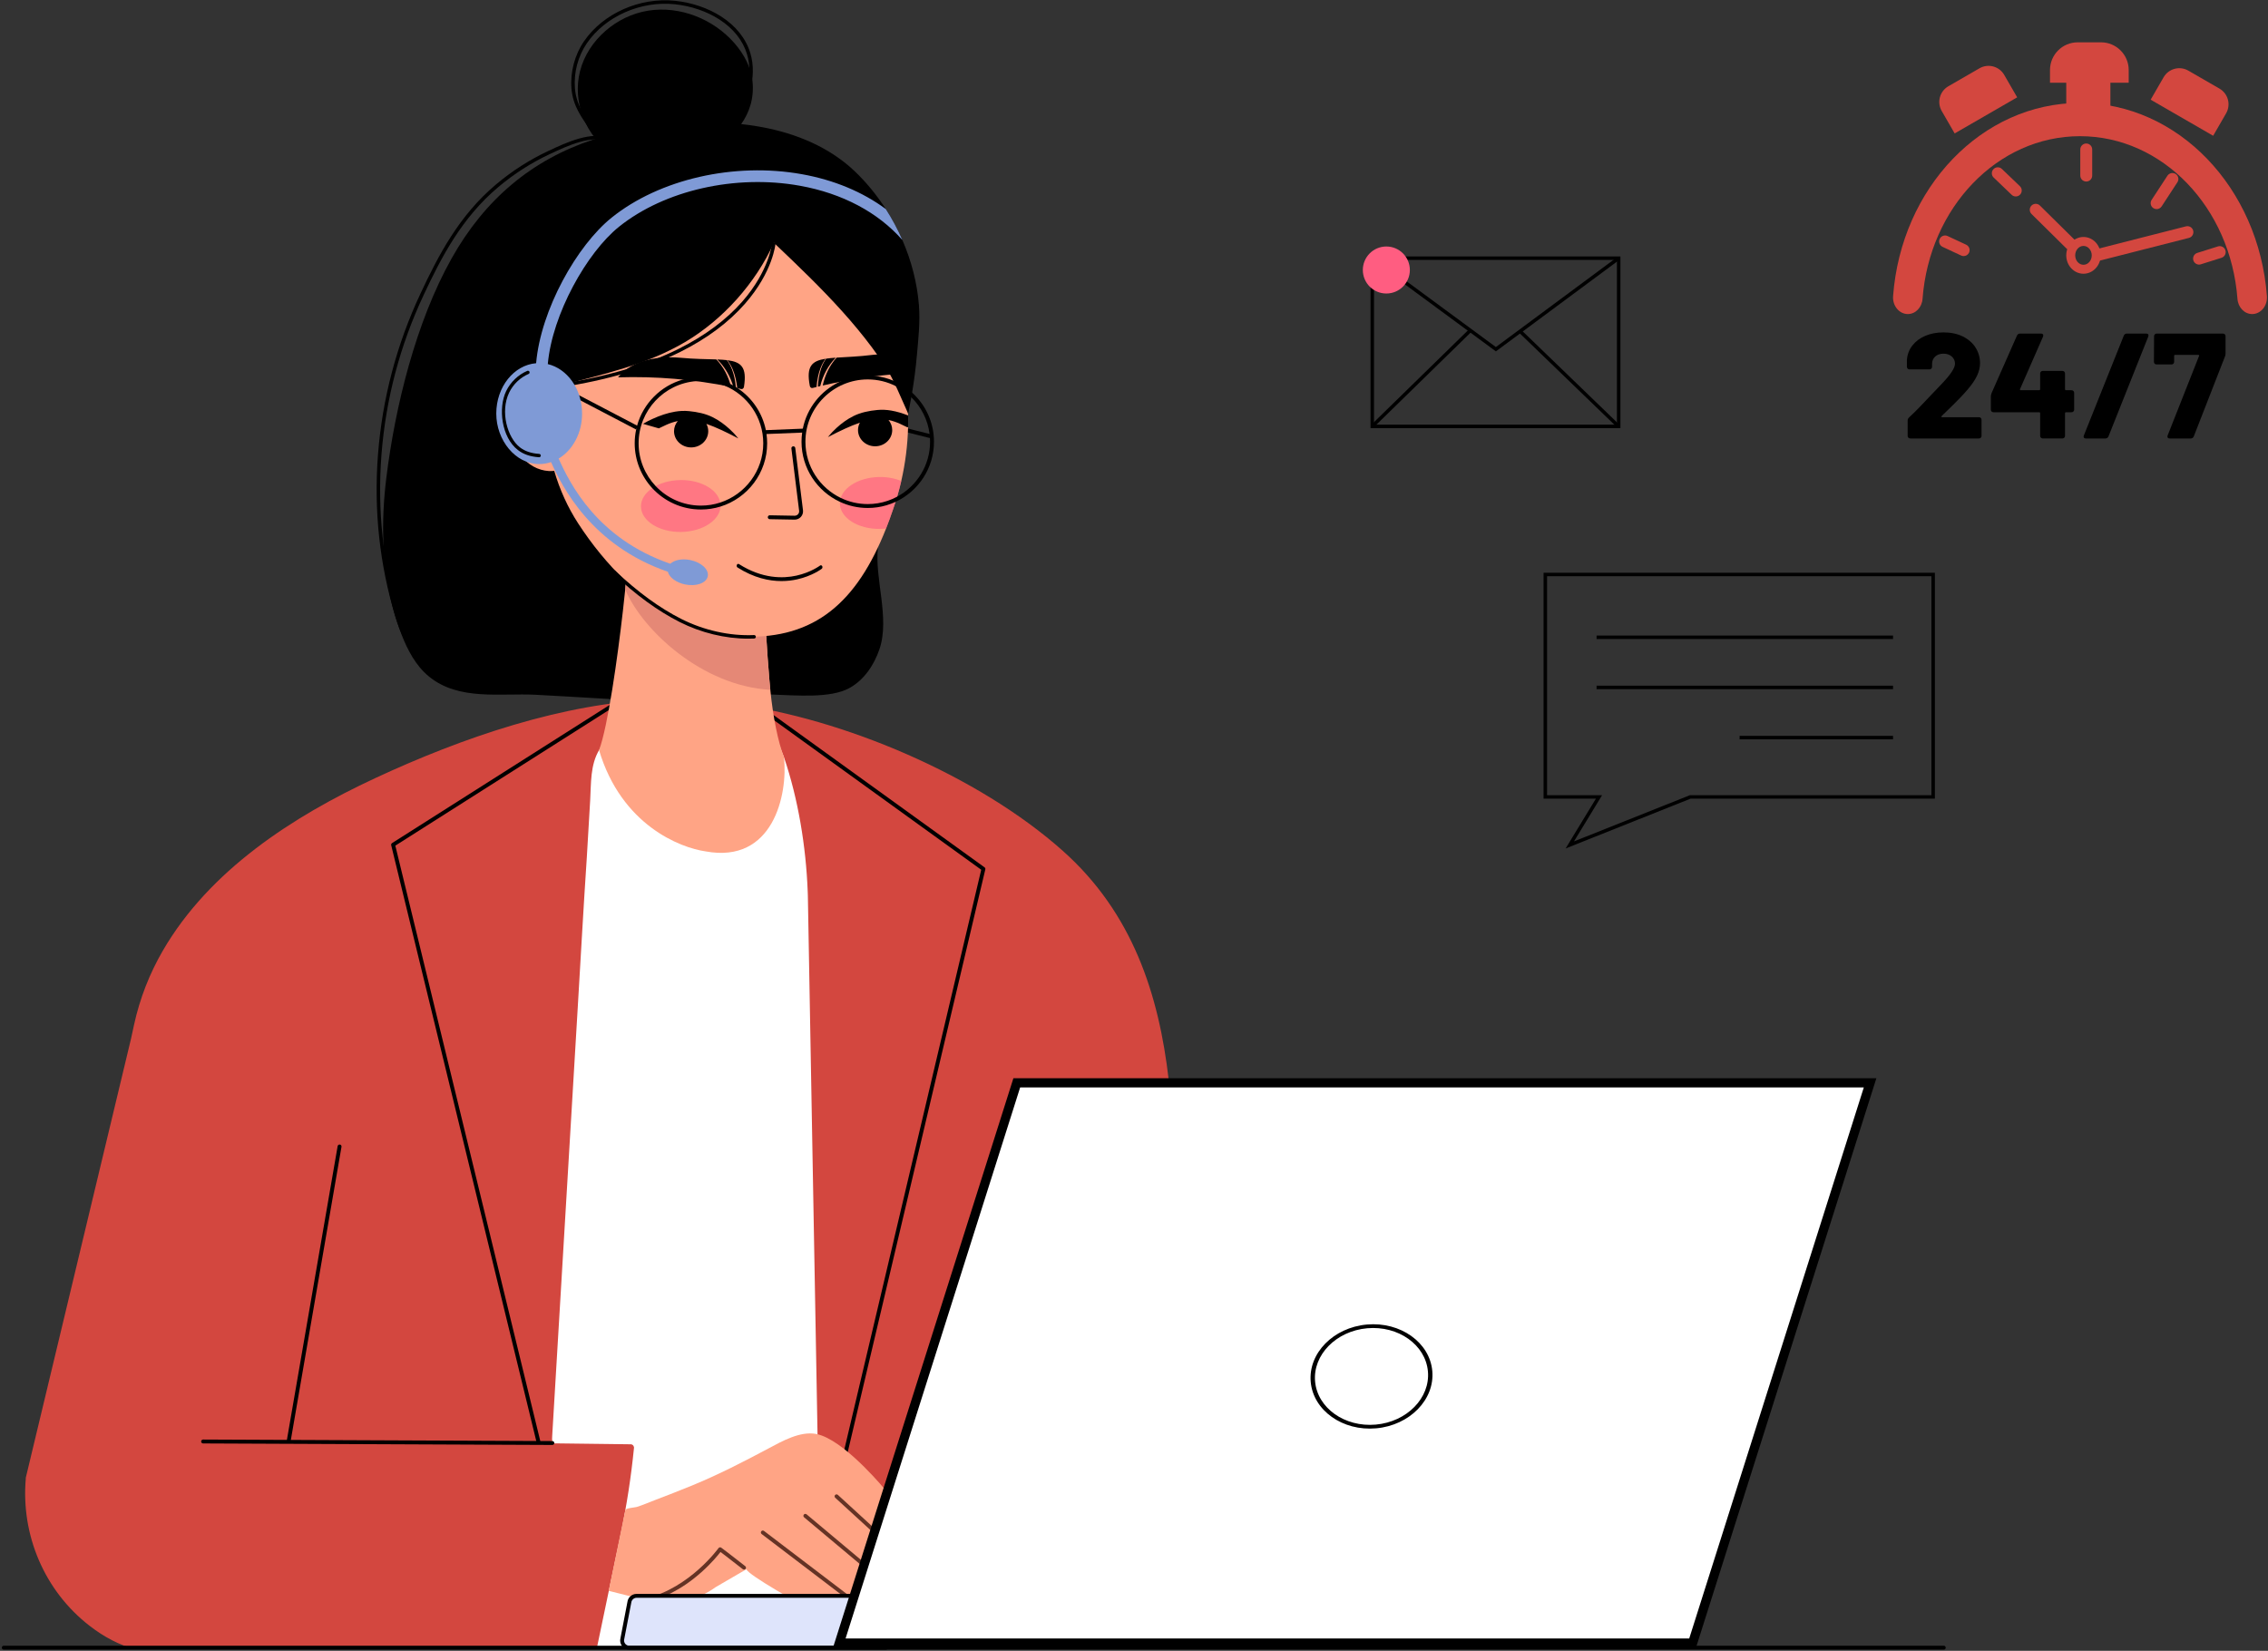 <svg width="985" height="717" viewBox="0 0 985 717" fill="none" xmlns="http://www.w3.org/2000/svg">
<rect x="0" y="0" width="985" height="717" fill="#333333" stroke="none"/>
<path d="M390.926 185.261L390.512 186.904L404.551 190.446L404.966 188.803L390.926 185.261Z" fill="black"/>
<path d="M285.95 301.383C287.373 301.283 288.805 301.233 290.252 301.233H304.095C309.215 301.233 314.184 301.86 318.939 303.044C345.602 309.678 365.357 333.777 365.357 362.493V715.634H228.99V362.493C228.99 330.105 254.124 303.588 285.948 301.381L285.95 301.383Z" fill="white"/>
<path d="M11.211 642.039L11.175 641.979L11.242 641.672L56.922 451.065L58.162 445.342C60.729 433.499 65.036 422.714 70.714 412.912C90.934 378.023 127.151 354.622 162.89 337.995C200.501 320.498 244.48 305.241 286.143 303.769C288.521 303.685 290.872 303.661 293.21 303.687C301.67 303.789 309.925 304.576 318.52 305.709C365.977 311.982 424.775 336.749 461.6 369.563C521.92 423.308 507.905 510.643 509.896 583.857C511.288 635.036 513.977 647.306 512.002 667.596C507.963 691.046 508.619 689.186 493.424 692.975C487.153 694.328 415.367 708.663 379.756 716.297H356.734C356.637 714.247 356.573 711.573 356.602 708.948L350.855 389.071C350.83 388.517 350.813 387.953 350.797 387.385C350.79 387.226 350.784 387.069 350.777 386.913C350.03 367.769 346.685 347.059 340.498 328.929L333.881 311.878C332.115 311.865 308.122 310.917 293.17 310.382C286.833 310.155 282.118 310 281.408 310.024C272.762 310.305 265.466 316.932 260.261 325.646C256.297 332.288 256.75 340.174 256.312 347.629C255.824 355.932 255.333 364.238 254.845 372.542C253.404 394.16 252.216 415.802 250.925 437.43C249.48 461.697 248.033 485.962 246.586 510.23C245.229 532.997 243.872 555.764 242.514 578.534C241.619 593.557 240.722 608.584 239.827 623.609C239.668 626.315 239.933 624.17 239.769 626.879L274.092 627.303C274.934 627.431 275.496 628.24 275.323 629.073C274.7 635.275 273.914 641.46 272.963 647.62C272.013 653.78 270.897 659.912 269.623 666.017L263.84 693.674L259.112 716.302H58.765C51.948 714.585 45.205 711.003 38.989 706.204C19.225 690.94 9.028 666.607 11.213 642.045L11.211 642.039Z" fill="#D3473F"/>
<path d="M125.364 626.32C125.801 626.364 126.205 626.061 126.281 625.621L148.31 498.086C148.389 497.624 148.08 497.187 147.618 497.107C147.165 497.03 146.719 497.337 146.639 497.799L124.61 625.334C124.531 625.796 124.84 626.233 125.302 626.313C125.322 626.317 125.341 626.32 125.364 626.322V626.32Z" fill="black"/>
<path d="M365.453 639.365C365.837 639.365 366.184 639.102 366.277 638.713L427.926 377.599C428.005 377.266 427.875 376.919 427.597 376.718L330.926 306.94C330.546 306.666 330.018 306.752 329.744 307.13C329.47 307.51 329.556 308.038 329.934 308.312L426.147 377.758L364.629 638.322C364.52 638.777 364.803 639.232 365.258 639.341C365.325 639.356 365.389 639.363 365.453 639.363V639.365Z" fill="black"/>
<path d="M233.819 626.908C233.886 626.908 233.954 626.899 234.02 626.883C234.476 626.773 234.754 626.315 234.644 625.86L171.689 367.29L270.441 304.587C270.836 304.337 270.953 303.813 270.701 303.418C270.449 303.022 269.926 302.908 269.532 303.157L170.268 366.185C169.961 366.379 169.813 366.748 169.899 367.099L232.997 626.26C233.092 626.647 233.437 626.908 233.819 626.908V626.908Z" fill="black"/>
<path d="M398.199 154.405C397.711 159.978 397 165.327 396.133 170.522C396.025 171.191 395.908 171.861 395.791 172.53C395.353 175.034 394.881 177.499 394.379 179.945C394.35 180.098 394.313 180.259 394.284 180.412C393.95 182.02 393.608 183.629 393.259 185.222C393.215 185.419 393.164 185.622 393.12 185.825C392.996 186.377 392.872 186.932 392.748 187.484C391.2 194.288 389.503 200.983 387.808 207.779C387.015 211.003 386.221 214.249 385.45 217.537C385.298 218.177 385.145 218.818 385 219.457C384.222 222.811 383.471 226.216 382.759 229.702C382.344 231.755 381.944 233.843 381.559 235.953C381.451 236.55 381.363 237.153 381.296 237.765C379.739 251.117 386.551 268.354 381.972 281.903C379.621 288.846 375.255 295.379 368.817 298.886C360.697 303.303 346.465 302.072 334.763 301.637C330.79 301.491 327.109 301.433 324.06 301.716C321.506 301.957 318.952 302.218 316.406 302.481C311.225 303.02 306.059 303.566 300.871 303.959C294.969 304.41 289.054 304.65 283.088 304.447C281.334 304.39 279.582 304.323 277.834 304.244C275.905 304.171 273.985 304.076 272.065 303.981C271.649 303.965 271.236 303.946 270.827 303.924C270.056 303.888 269.285 303.844 268.514 303.806C267.416 303.749 266.316 303.689 265.217 303.625C254.331 303.022 243.469 302.293 232.591 301.756C217.202 300.991 199.222 304.427 186.299 293.833C180.572 289.139 177.008 282.336 174.33 275.438C173.552 273.429 172.838 271.408 172.191 269.362C172.118 269.13 172.045 268.904 171.972 268.677C171.906 268.451 171.833 268.226 171.769 268.007C171.601 267.468 171.442 266.931 171.289 266.392C171.216 266.167 171.15 265.948 171.093 265.729C168.379 256.124 166.952 246.186 166.523 236.152C166.117 226.678 166.612 217.139 167.761 207.746C171.581 176.552 180.662 139.756 196.189 112.143C210.588 86.53 231.007 69.351 257.811 60.561C258.103 60.459 258.401 60.364 258.699 60.263C259.797 59.914 260.911 59.578 262.04 59.251C265.496 58.254 269.062 57.388 272.73 56.652C286.387 53.924 301.71 52.432 316.751 53.444C317.347 53.48 317.944 53.524 318.541 53.583C319.661 53.672 320.79 53.773 321.901 53.897C337.625 55.585 352.767 60.205 365.072 69.249C367.226 70.829 369.276 72.539 371.205 74.38C376.276 79.219 380.823 84.762 384.703 90.794C387.454 95.059 389.869 99.571 391.9 104.248C395.815 113.241 398.325 122.868 399.097 132.568C399.678 139.86 398.827 147.304 398.202 154.412L398.199 154.405Z" fill="black"/>
<path d="M326.799 35.169C326.128 29.031 323.001 23.363 318.94 18.712C309.79 8.23 295.256 2.441 281.514 4.628C267.773 6.816 255.477 17.294 251.944 30.752C248.411 44.21 254.381 59.83 266.414 66.814C287.951 79.316 329.977 64.242 326.799 35.171V35.169Z" fill="black"/>
<path d="M260.172 325.805C269.885 358.367 295.405 368.233 306.477 369.788C335.666 375.166 342.219 345.43 340.5 328.925C337.933 322.272 335.73 311.555 334.552 299.613C334.419 298.265 334.294 296.904 334.172 295.536C333.014 282.416 332.376 268.588 331.739 258.263C317.205 258.482 288.423 248.819 272.194 248.583C272.192 248.612 272.19 248.64 272.19 248.667C272.064 250.441 271.838 252.98 271.529 256.071C271.257 258.751 270.926 261.84 270.541 265.212C268.237 285.41 264.03 315.546 260.172 325.805V325.805Z" fill="#FFA485"/>
<path d="M271.531 256.069C279.17 273.909 305.048 297.956 334.554 299.611C334.422 298.263 334.296 296.902 334.174 295.534C333.016 282.414 332.378 268.586 331.742 258.261C317.207 258.48 288.425 248.817 272.196 248.581C272.194 248.61 272.192 248.639 272.192 248.665C272.066 250.439 271.841 252.978 271.531 256.069Z" fill="#E58876"/>
<path d="M238.93 204.622C239.195 204.624 239.46 204.628 239.727 204.615C239.46 204.631 239.195 204.631 238.93 204.622Z" fill="#FF9F79"/>
<path d="M238.576 204.604C238.531 204.604 238.489 204.597 238.448 204.593C238.419 204.593 238.392 204.593 238.361 204.593C238.432 204.6 238.505 204.602 238.576 204.604Z" fill="#FFA485"/>
<path d="M221.556 185.014C221.991 194.434 228.454 204.014 238.448 204.595C239.975 204.629 240.202 204.538 240.693 204.494C241.877 208.539 243.338 212.497 245.079 216.326C246.822 220.153 248.842 223.856 251.14 227.389C262.678 245.143 279.015 262.092 298.234 270.677C298.25 270.683 298.259 270.688 298.274 270.694C298.51 270.802 298.751 270.906 298.988 271.008C299.094 271.054 299.198 271.101 299.304 271.145C299.472 271.218 299.639 271.289 299.807 271.357C300.026 271.45 300.243 271.538 300.464 271.629C300.7 271.726 300.936 271.821 301.173 271.914C301.334 271.98 301.5 272.042 301.661 272.106C301.811 272.166 301.962 272.225 302.114 272.281C302.605 272.468 303.1 272.652 303.592 272.824C303.816 272.902 304.034 272.979 304.257 273.054C304.496 273.138 304.737 273.218 304.976 273.297C305.179 273.366 305.38 273.43 305.583 273.494C305.864 273.589 306.147 273.675 306.432 273.759C306.533 273.788 306.635 273.819 306.734 273.849C306.871 273.894 307.011 273.933 307.148 273.975C307.271 274.015 307.395 274.051 307.521 274.084C307.936 274.203 308.35 274.316 308.763 274.424C308.833 274.444 308.9 274.464 308.97 274.479C309.359 274.583 309.753 274.682 310.144 274.777C310.197 274.789 310.25 274.804 310.303 274.817C310.427 274.846 310.55 274.875 310.674 274.901C310.855 274.948 311.036 274.987 311.218 275.027C311.399 275.069 311.58 275.109 311.761 275.146C311.938 275.188 312.117 275.224 312.294 275.259C312.554 275.314 312.817 275.365 313.078 275.416C313.412 275.478 313.747 275.542 314.086 275.599C314.094 275.602 314.105 275.604 314.114 275.604C314.448 275.661 314.782 275.717 315.115 275.772C315.272 275.798 315.429 275.82 315.588 275.845C315.816 275.88 316.045 275.913 316.275 275.944C316.556 275.986 316.839 276.021 317.121 276.055C317.137 276.057 317.152 276.059 317.17 276.059C317.402 276.09 317.634 276.116 317.871 276.141C317.974 276.152 318.078 276.165 318.182 276.176C318.284 276.185 318.388 276.198 318.491 276.207C318.604 276.218 318.721 276.231 318.838 276.24C318.916 276.247 318.991 276.256 319.068 276.26C319.13 276.267 319.196 276.276 319.263 276.28C319.391 276.291 319.521 276.304 319.651 276.313C319.685 276.315 319.72 276.318 319.753 276.32C319.886 276.331 320.023 276.342 320.155 276.348C320.301 276.36 320.445 276.371 320.593 276.379C320.84 276.397 321.085 276.41 321.335 276.424C321.342 276.426 321.351 276.426 321.357 276.426H321.381C321.658 276.441 321.934 276.454 322.203 276.468C322.276 276.47 322.349 276.474 322.422 276.474C322.623 276.483 322.824 276.492 323.025 276.499C323.074 276.501 323.125 276.503 323.173 276.503C353.707 277.473 372.142 261.752 384.822 229.548C385.854 226.93 386.846 224.205 387.803 221.37C389.246 217.316 390.452 213.142 391.427 208.906C393.199 201.195 394.193 193.265 394.381 185.428C394.39 184.99 394.401 184.548 394.405 184.111C394.416 183.441 394.42 182.772 394.414 182.107C394.412 181.552 394.405 180.997 394.392 180.447C394.272 174.23 393.645 168.113 392.487 162.252C391.948 159.49 391.287 156.787 390.51 154.154C389.721 151.471 388.808 148.866 387.774 146.352C374.822 117.994 359.127 104.167 323.304 102.697C316.529 102.419 307.3 103.592 300.426 104.523C285.896 106.487 273.587 115.263 264.152 126.101C253.321 138.547 246.637 151.787 243.196 167.822C241.08 167.563 239.029 167.197 236.996 167.13C235.023 167.062 233.068 167.28 231.077 168.138C224.733 170.882 221.247 178.346 221.552 185.012L221.556 185.014Z" fill="#FFA485"/>
<g opacity="0.9">
<g opacity="0.7">
<path d="M295.82 231.042C305.36 230.899 313.019 225.737 312.925 219.513C312.832 213.289 305.022 208.359 295.482 208.502C285.941 208.646 278.283 213.807 278.376 220.031C278.47 226.255 286.279 231.185 295.82 231.042Z" fill="#FF5D81"/>
</g>
<g opacity="0.7">
<path d="M364.758 218.71C364.853 224.934 372.661 229.861 382.202 229.72C383.095 229.707 383.97 229.647 384.823 229.55C385.855 226.932 386.847 224.207 387.806 221.372C389.248 217.318 390.457 213.146 391.429 208.908C388.678 207.766 385.388 207.125 381.864 207.178C372.323 207.324 364.667 212.485 364.76 218.71H364.758Z" fill="#FF5D81"/>
</g>
</g>
<path d="M317.502 168.034C301.458 164.786 285.023 163.372 268.438 163.895C268.352 164.099 274.716 153.714 295.362 155.373C301.613 155.963 306.858 155.959 311.111 156.111C314.214 159.359 316.41 163.553 317.502 168.036V168.034Z" fill="black"/>
<path d="M319.616 168.473C319.269 168.401 318.922 168.328 318.575 168.255C317.276 163.544 314.804 159.293 311.48 156.124C313.018 156.184 314.426 156.268 315.685 156.418C316.64 157.684 317.404 159.127 317.974 160.634C318.913 163.124 319.38 165.793 319.618 168.473H319.616Z" fill="black"/>
<path d="M318.252 160.492C317.644 159.036 316.855 157.653 315.896 156.445C321.893 157.218 324.489 159.439 323.104 168.029C323.002 168.672 322.468 169.099 321.913 168.975C321.343 168.847 320.773 168.721 320.203 168.599C319.878 165.822 319.317 163.049 318.252 160.495V160.492Z" fill="black"/>
<path d="M357.307 167.44C368.834 164.746 380.591 163.003 392.494 162.256C391.955 159.496 391.294 156.792 390.516 154.16C387.308 153.718 383.51 153.63 379.06 154.12C372.831 154.896 367.585 155.049 363.339 155.329C360.336 158.67 358.266 162.926 357.309 167.44H357.307Z" fill="black"/>
<path d="M355.205 167.941C355.55 167.857 355.895 167.773 356.239 167.692C357.397 162.946 359.739 158.621 362.97 155.354C361.434 155.46 360.029 155.586 358.776 155.773C357.859 157.066 357.139 158.533 356.613 160.055C355.749 162.572 355.364 165.252 355.203 167.941H355.205Z" fill="black"/>
<path d="M356.332 159.925C356.895 158.451 357.642 157.044 358.566 155.809C352.593 156.761 350.066 159.059 351.707 167.603C351.829 168.244 352.377 168.653 352.925 168.511C353.49 168.365 354.056 168.224 354.624 168.085C354.865 165.296 355.344 162.51 356.332 159.925V159.925Z" fill="black"/>
<path d="M279.264 184.088C280.603 183.258 282.037 182.566 283.466 181.912C286.566 180.496 289.834 179.362 293.204 178.792C295.228 178.452 297.225 178.361 299.269 178.567C302.784 178.916 306.386 179.636 309.561 181.225C312.252 182.573 314.712 184.373 316.917 186.415C318.185 187.588 319.4 188.848 320.476 190.2C320.532 190.271 320.591 190.346 320.646 190.417C320.501 190.341 320.355 190.264 320.202 190.189C315.434 187.69 310.86 185.498 306.784 184.099C307.298 185.061 307.595 186.146 307.592 187.297C307.586 191.19 304.254 194.339 300.151 194.33C296.047 194.321 292.729 191.159 292.735 187.268C292.738 185.604 293.352 184.082 294.37 182.878C290.484 183.66 287.753 185.372 286.129 186.051L279.266 184.084L279.264 184.088Z" fill="black"/>
<path d="M360.017 189.619C364.792 187.135 369.377 184.966 373.458 183.582C372.941 184.541 372.64 185.622 372.638 186.775C372.634 190.668 375.95 193.83 380.056 193.839C384.159 193.846 387.491 190.697 387.495 186.804C387.5 185.142 386.892 183.613 385.878 182.409C389.762 183.205 392.487 184.928 394.108 185.613L394.382 185.432C394.391 184.994 394.402 184.552 394.407 184.115C394.418 183.445 394.422 182.776 394.415 182.111C394.413 181.556 394.407 181.002 394.393 180.451C392.025 179.508 389.572 178.759 387.06 178.324C385.036 177.977 383.038 177.875 380.995 178.074C377.475 178.41 373.875 179.115 370.692 180.692C367.994 182.029 365.53 183.821 363.314 185.854C362.039 187.023 360.821 188.275 359.739 189.628C359.684 189.698 359.622 189.774 359.566 189.842C359.712 189.767 359.86 189.692 360.013 189.617L360.017 189.619Z" fill="black"/>
<path d="M239.046 195.921C239.426 195.894 239.755 195.609 239.822 195.216C240.694 190.032 241.594 184.672 240.75 179.3C240.487 177.632 239.934 175.23 238.167 173.615C236.28 171.892 232.607 171.132 229.242 173.014C228.834 173.242 228.688 173.759 228.917 174.168C229.145 174.576 229.662 174.722 230.071 174.492C232.037 173.392 235.144 173.149 237.024 174.866C238.072 175.82 238.723 177.312 239.077 179.561C239.879 184.661 239 189.882 238.151 194.933C238.074 195.395 238.385 195.832 238.845 195.91C238.914 195.921 238.98 195.925 239.046 195.918V195.921Z" fill="black"/>
<path d="M345.15 225.69C346.177 225.69 347.154 225.255 347.841 224.49C348.544 223.71 348.871 222.665 348.743 221.622L345.389 194.584C345.331 194.12 344.905 193.793 344.443 193.848C343.979 193.906 343.65 194.33 343.707 194.794L347.061 221.832C347.13 222.387 346.955 222.944 346.582 223.359C346.208 223.774 345.674 223.997 345.115 223.997L334.321 223.803C334.321 223.803 334.31 223.803 334.305 223.803C333.844 223.803 333.468 224.172 333.459 224.636C333.45 225.104 333.824 225.489 334.29 225.498L345.084 225.692C345.106 225.692 345.128 225.692 345.148 225.692L345.15 225.69Z" fill="black"/>
<path d="M339.398 252.377C341.963 252.377 344.252 252.066 346.192 251.632C352.717 250.181 356.708 247.174 356.876 247.045C357.196 246.8 357.291 246.288 357.09 245.901C356.889 245.512 356.467 245.397 356.146 245.64C356.107 245.671 352.169 248.627 345.885 250.013C340.101 251.288 331.077 251.453 320.937 244.999C320.601 244.785 320.188 244.944 320.014 245.348C319.839 245.755 319.967 246.257 320.301 246.469C327.418 251.001 334.015 252.375 339.398 252.375V252.377Z" fill="black"/>
<path d="M394.396 179.59C391.592 173.487 388.169 164.795 384.493 159.178C380.778 153.501 376.693 148.075 372.369 142.849C368.014 137.586 363.416 132.528 358.681 127.603C353.93 122.661 349.043 117.853 344.104 113.095C341.446 110.535 338.775 107.989 336.101 105.446C328.151 122.983 314.092 138.751 297.529 148.568C280.966 158.387 261.898 162.561 243.28 167.466C243.161 151.188 247.005 134.331 257.255 121.686C264.779 112.404 275.372 105.897 286.691 102.076C298.011 98.254 310.064 96.994 322.013 97.001C340.507 97.01 360.013 100.457 374.086 112.459C378.849 116.522 382.811 121.461 385.944 126.872C389.108 132.336 393.048 136.068 394.672 142.162C396.11 147.567 395.596 155.459 395.713 161.063C395.786 164.54 395.271 167.987 394.889 171.436L394.396 179.592V179.59Z" fill="black"/>
<path d="M239.971 627.588C240.395 627.546 240.729 627.188 240.731 626.753C240.736 626.284 240.36 625.902 239.892 625.898L88.215 625.237C87.748 625.235 87.364 625.608 87.359 626.077C87.355 626.545 87.731 626.927 88.199 626.932L239.876 627.592C239.907 627.592 239.938 627.592 239.969 627.588H239.971Z" fill="black"/>
<path d="M271.6 655.835C271.783 655.02 275.802 654.748 276.556 654.512C279.227 653.672 281.843 652.523 284.462 651.526C289.837 649.483 295.198 647.401 300.518 645.218C312.046 640.485 322.926 634.88 333.883 629.035C339.723 625.92 347.46 621.547 354.363 622.791C355.205 622.944 356.078 623.196 356.97 623.527C368.911 627.973 384.669 647.315 384.669 647.315L366.949 707.254C366.949 707.254 362.941 705.13 357.375 702.09C345.211 695.446 325.606 684.422 324.112 681.601L310.802 689.345C303.115 695.03 291.508 697.627 285.343 695.998C283.622 695.543 281.885 695.152 280.122 694.913L264.361 690.947C264.361 690.947 271.558 656.034 271.6 655.835V655.835Z" fill="#FFA485"/>
<path d="M280.907 695.877C280.973 695.877 281.041 695.868 281.11 695.852C286.744 694.469 295.408 691.082 304.677 682.803C308.981 678.958 311.805 675.507 312.91 674.075L314.688 675.407L322.621 681.563C322.99 681.85 323.522 681.782 323.809 681.413C324.097 681.044 324.028 680.511 323.659 680.224L315.716 674.059L313.248 672.212C313.067 672.075 312.837 672.018 312.609 672.053C312.384 672.089 312.183 672.212 312.05 672.398C311.929 672.57 299.602 689.571 280.708 694.206C280.253 694.317 279.976 694.776 280.087 695.231C280.182 695.618 280.529 695.877 280.909 695.877H280.907Z" fill="#643325"/>
<path d="M370.448 696.263C370.704 696.263 370.956 696.148 371.122 695.93C371.405 695.559 371.334 695.026 370.96 694.743L331.805 664.927C331.434 664.645 330.901 664.715 330.618 665.089C330.336 665.46 330.406 665.992 330.78 666.275L369.935 696.091C370.088 696.208 370.269 696.263 370.448 696.263Z" fill="#643325"/>
<path d="M375.12 680.46C375.364 680.46 375.602 680.357 375.77 680.158C376.071 679.8 376.024 679.265 375.664 678.965L350.307 657.72C349.949 657.419 349.415 657.466 349.114 657.826C348.814 658.184 348.86 658.718 349.22 659.019L374.577 680.264C374.736 680.396 374.928 680.463 375.12 680.463V680.46Z" fill="#643325"/>
<path d="M379.515 665.592C379.745 665.592 379.973 665.5 380.14 665.318C380.456 664.974 380.434 664.437 380.087 664.121L363.889 649.273C363.544 648.957 363.008 648.981 362.692 649.326C362.376 649.67 362.398 650.207 362.745 650.523L378.943 665.371C379.106 665.519 379.31 665.595 379.515 665.595V665.592Z" fill="#643325"/>
<path d="M396.128 170.524C395.786 170.219 395.443 169.928 395.094 169.636C394.577 169.207 394.04 168.798 393.494 168.405C391.769 167.183 389.899 166.143 387.92 165.321C385.606 164.346 383.132 163.677 380.555 163.35C379.347 163.191 378.118 163.109 376.865 163.109C372.464 163.109 368.286 164.105 364.554 165.882C356.484 169.715 350.474 177.204 348.663 186.19C348.554 186.751 348.459 187.317 348.38 187.893C348.199 189.188 348.104 190.521 348.104 191.866C348.104 203.413 354.935 213.389 364.781 217.959C368.456 219.676 372.552 220.63 376.867 220.63C379.691 220.63 382.42 220.224 384.994 219.459C386.355 219.059 387.679 218.558 388.945 217.968C398.791 213.398 405.629 203.416 405.629 191.868C405.629 183.412 401.955 175.794 396.126 170.526L396.128 170.524ZM389.639 215.725C388.306 216.445 386.903 217.057 385.447 217.537C382.754 218.447 379.866 218.933 376.867 218.933C372.663 218.933 368.681 217.972 365.13 216.255C356.071 211.876 349.798 202.591 349.798 191.864C349.798 176.941 361.942 164.797 376.865 164.797C381.26 164.797 385.407 165.844 389.075 167.716C390.748 168.56 392.321 169.578 393.768 170.743C394.146 171.041 394.511 171.355 394.867 171.675C395.18 171.952 395.485 172.237 395.783 172.535C400.055 176.711 402.951 182.286 403.722 188.505C403.802 189.095 403.853 189.692 403.881 190.295C403.917 190.812 403.932 191.343 403.932 191.866C403.932 202.176 398.132 211.156 389.634 215.725H389.639Z" fill="black"/>
<path d="M332.897 188.517C332.825 187.949 332.723 187.39 332.615 186.828C331.094 179.283 326.611 172.8 320.433 168.653C320.354 168.595 320.265 168.544 320.186 168.485C319.983 168.354 319.779 168.222 319.574 168.091C319.158 167.837 318.736 167.59 318.308 167.356C317.921 167.137 317.537 166.934 317.143 166.737C313.31 164.839 308.986 163.767 304.416 163.767C301.694 163.767 299.054 164.145 296.55 164.859C286.939 167.594 279.356 175.228 276.686 184.875C276.534 185.421 276.404 185.973 276.286 186.535C275.871 188.47 275.652 190.479 275.652 192.531C275.652 200.033 278.549 206.88 283.271 212.011C288.532 217.716 296.062 221.295 304.416 221.295C307.377 221.295 310.23 220.845 312.914 220.014C324.645 216.375 333.178 205.433 333.178 192.531C333.178 191.17 333.083 189.825 332.895 188.514L332.897 188.517ZM312.808 218.27C310.168 219.137 307.344 219.603 304.419 219.603C296.683 219.603 289.692 216.335 284.751 211.111C280.166 206.259 277.351 199.717 277.351 192.536C277.351 178.289 288.419 166.573 302.403 165.539C303.073 165.489 303.742 165.466 304.419 165.466C308.042 165.466 311.505 166.187 314.671 167.482C324.53 171.534 331.486 181.24 331.486 192.534C331.486 204.531 323.642 214.726 312.808 218.27V218.27Z" fill="black"/>
<path d="M348.929 186.168L332.309 186.836L332.377 188.529L348.997 187.862L348.929 186.168Z" fill="black"/>
<path d="M239.249 165.269L238.463 166.771L276.269 186.552L277.055 185.051L239.249 165.269Z" fill="black"/>
<path d="M273.306 715.637H384.76V693.13H276.435C275.027 693.13 273.794 694.071 273.423 695.428L270.294 711.69C269.751 713.677 271.244 715.639 273.306 715.639V715.637Z" fill="#DEE4FB"/>
<path d="M384.765 692.28H276.435C275.423 692.28 274.484 692.666 273.773 693.314C273.227 693.809 272.82 694.463 272.608 695.205C272.602 695.227 272.602 695.249 272.593 695.271L269.471 711.498C269.166 712.641 269.376 713.834 270.052 714.795C270.081 714.839 270.118 714.881 270.147 714.925C270.359 715.195 270.591 715.436 270.852 715.639C271.543 716.185 272.394 716.483 273.304 716.483H384.763C385.229 716.483 385.607 716.105 385.607 715.639V693.132C385.607 692.666 385.229 692.282 384.763 692.282L384.765 692.28ZM383.915 714.793H273.307C272.593 714.793 271.932 714.466 271.495 713.898C271.066 713.323 270.92 712.603 271.108 711.911C271.115 711.889 271.123 711.874 271.123 711.854L274.252 695.62C274.528 694.668 275.401 693.99 276.398 693.976H383.912V714.795L383.915 714.793Z" fill="black"/>
<path d="M812.191 470.297L735.103 713.637H364.503L441.591 470.297H812.191Z" fill="white" stroke="black" stroke-width="4"/>
<path d="M622.051 595.468C620.944 583.039 608.197 573.989 593.636 575.284C579.084 576.585 568.14 587.754 569.245 600.183C570.358 612.612 583.105 621.662 597.66 620.367C612.221 619.066 623.162 607.897 622.051 595.468ZM597.516 618.746C584.005 619.954 572.179 611.549 571.147 600.015C570.122 588.475 580.273 578.114 593.784 576.905C607.296 575.697 619.128 584.102 620.153 595.643C621.187 607.176 611.027 617.544 597.516 618.746Z" fill="black"/>
<path d="M1.628 716.483H844.19C844.658 716.483 845.036 716.103 845.036 715.637C845.036 715.171 844.656 714.791 844.19 714.791H1.628C1.159 714.791 0.781 715.171 0.781 715.637C0.781 716.103 1.161 716.483 1.628 716.483Z" fill="black"/>
<path d="M324.975 277.39C325.838 277.39 326.696 277.372 327.551 277.333C327.966 277.315 328.289 276.961 328.271 276.546C328.253 276.131 327.902 275.806 327.485 275.826C316.947 276.29 305.709 273.797 295.846 268.806C286.469 264.06 277.113 257.243 267.248 247.965C266.945 247.68 266.468 247.696 266.183 247.999C265.898 248.301 265.913 248.779 266.216 249.064C276.19 258.441 285.66 265.339 295.165 270.152C304.457 274.853 314.945 277.39 324.975 277.39V277.39Z" fill="black"/>
<path d="M186.406 287.132L186.813 285.68C178.896 283.464 175.257 274.281 173.208 267.569C166.35 245.095 163.813 221.526 165.67 197.51C167.53 173.426 173.697 150.076 184 128.11C191.698 111.696 200.55 94.552 216.5 81.171C223.31 75.457 230.77 70.682 238.673 66.979L239.086 66.784C246.234 63.432 257.035 58.366 264.37 61.475L264.958 60.087C257.004 56.715 245.837 61.954 238.446 65.421L238.032 65.615C230.012 69.374 222.442 74.219 215.53 80.017C199.345 93.595 190.405 110.905 182.634 127.472C172.254 149.603 166.041 173.128 164.167 197.395C162.298 221.599 164.854 245.356 171.768 268.008C173.92 275.061 177.778 284.717 186.408 287.132H186.406Z" fill="black"/>
<path d="M258.062 58.62L259.282 57.734C258.844 57.133 258.407 56.541 257.976 55.953C253.829 50.323 250.245 45.46 249.686 38.259C249.158 31.46 251.053 24.356 254.889 18.766C262.901 7.095 278.235 0.294 293.055 1.843C300.059 2.574 306.926 4.914 312.393 8.432C318.48 12.347 322.643 17.573 324.435 23.545C327.389 33.393 323.845 45.387 314.956 55.626L316.094 56.614C325.325 45.981 328.984 33.457 325.88 23.112C323.984 16.791 319.602 11.276 313.21 7.164C307.549 3.522 300.448 1.101 293.214 0.343C277.864 -1.261 261.962 5.8 253.647 17.913C249.619 23.782 247.628 31.239 248.183 38.376C248.777 46.005 252.655 51.271 256.763 56.846C257.194 57.429 257.627 58.019 258.064 58.618L258.062 58.62Z" fill="black"/>
<path d="M243.392 168.214C263.731 165.131 281.294 159.934 295.595 152.771C307.064 147.024 316.477 140.004 323.567 131.906C335.694 118.057 336.809 106.017 336.851 105.511L335.349 105.387C335.338 105.507 334.202 117.522 322.348 131.009C315.377 138.941 306.119 145.824 294.828 151.47C280.687 158.54 263.304 163.673 243.164 166.724L243.389 168.216L243.392 168.214Z" fill="black"/>
<path d="M670.381 248.774V346.88H693.113L679.957 368.512L734.224 346.88H840.326V248.774H670.381ZM838.82 345.373H733.932L733.802 345.431L683.587 365.441L695.797 345.373H671.894V250.279H838.82V345.373V345.373Z" fill="black"/>
<path d="M822.154 276.038H693.398V277.545H822.154V276.038Z" fill="black"/>
<path d="M822.154 297.819H693.398V299.326H822.154V297.819Z" fill="black"/>
<path d="M822.154 319.601H755.512V321.108H822.154V319.601Z" fill="black"/>
<path d="M595.225 111.388V185.95H703.751V111.388H595.225ZM596.731 184.443V112.895H702.238V184.443H596.731Z" fill="black"/>
<path d="M649.672 152.61L703.442 112.745L702.545 111.534L649.668 150.734L596.424 111.532L595.529 112.747L649.672 152.61Z" fill="black"/>
<path d="M660.799 143.427L659.752 144.511L702.483 185.761L703.529 184.677L660.799 143.427Z" fill="black"/>
<path d="M637.978 143.046L595.432 184.623L596.485 185.701L639.031 144.124L637.978 143.046Z" fill="black"/>
<path d="M602.093 127.481C607.732 127.481 612.303 122.909 612.303 117.27C612.303 111.631 607.732 107.06 602.093 107.06C596.454 107.06 591.883 111.631 591.883 117.27C591.883 122.909 596.454 127.481 602.093 127.481Z" fill="#FF5D81"/>
<path d="M384.699 90.791C374.643 83.356 362.258 78.166 348.243 75.656C318.891 70.388 286.466 77.794 265.643 94.516C250.532 106.651 234.831 134.573 232.843 157.754C223.171 158.556 215.535 168.041 215.535 179.631C215.535 191.22 223.878 201.569 234.171 201.569C235.958 201.569 237.686 201.267 239.323 200.712C244.089 211.309 256.849 236.887 290.05 248.326C290.64 250.758 293.654 253.063 297.627 253.863C302.428 254.828 306.796 253.233 307.389 250.299C307.978 247.364 304.565 244.205 299.766 243.237C296.179 242.514 292.832 243.224 291.124 244.852C259.34 233.908 247.49 210.03 242.624 199.178C248.667 195.55 252.808 188.162 252.808 179.628C252.808 169.02 246.414 160.173 237.914 158.132C239.814 136.513 254.854 109.705 268.838 98.485C288.565 82.644 319.38 75.651 347.342 80.665C365.875 83.99 381.322 92.227 391.895 104.241C389.864 99.563 387.449 95.051 384.699 90.787V90.791Z" fill="#7F9AD6"/>
<path d="M234.143 198.597C234.125 198.597 234.107 198.597 234.092 198.597C230.269 198.33 227.357 197.333 224.931 195.464C217.763 189.945 216.298 177.18 219.818 169.88C221.709 165.96 225.055 162.752 228.999 161.079C229.37 160.922 229.796 161.094 229.953 161.463C230.11 161.835 229.938 162.261 229.569 162.418C225.945 163.954 222.869 166.903 221.13 170.512C217.131 178.802 220.368 190.113 225.821 194.311C228.011 195.997 230.674 196.898 234.196 197.146C234.598 197.174 234.898 197.521 234.872 197.923C234.845 198.308 234.525 198.599 234.147 198.599L234.143 198.597Z" fill="black"/>
<path d="M828.82 190.121C828.599 189.906 828.495 189.62 828.495 189.276V182.704C828.495 182.139 828.709 181.664 829.145 181.274C830.75 179.799 832.421 178.148 834.156 176.328C835.892 174.508 837.543 172.773 839.103 171.122C841.969 168.125 843.314 166.715 843.139 166.89C847.084 162.808 849.06 159.838 849.06 157.973C849.06 156.718 848.592 155.672 847.663 154.846C846.727 154.021 845.524 153.611 844.049 153.611C842.574 153.611 841.378 154.027 840.468 154.846C839.558 155.672 839.103 156.757 839.103 158.103V159.272C839.103 159.623 838.992 159.903 838.778 160.117C838.563 160.332 838.277 160.442 837.933 160.442H829.34C828.989 160.442 828.709 160.332 828.495 160.117C828.28 159.903 828.17 159.617 828.17 159.272V156.406C828.345 153.975 829.145 151.85 830.581 150.03C832.011 148.21 833.903 146.806 836.243 145.831C838.589 144.856 841.189 144.368 844.055 144.368C847.266 144.368 850.074 144.966 852.486 146.156C854.897 147.352 856.737 148.964 858.017 151.005C859.298 153.046 859.935 155.301 859.935 157.778C859.935 159.558 859.499 161.359 858.635 163.179C857.764 164.999 856.464 166.936 854.728 168.97C852.863 171.226 849.671 174.528 845.16 178.863L843.34 180.618C843.165 180.793 843.1 180.93 843.145 181.04C843.191 181.151 843.321 181.203 843.535 181.203H859.421C859.766 181.203 860.052 181.313 860.266 181.528C860.48 181.742 860.591 182.028 860.591 182.373V189.276C860.591 189.627 860.48 189.906 860.266 190.121C860.045 190.342 859.766 190.446 859.421 190.446H829.671C829.32 190.446 829.041 190.335 828.826 190.121H828.82Z" fill="black"/>
<path d="M900.493 169.809C900.707 170.03 900.818 170.309 900.818 170.654V177.882C900.818 178.233 900.707 178.512 900.493 178.727C900.278 178.948 899.992 179.052 899.648 179.052H897.302C896.996 179.052 896.847 179.201 896.847 179.507V189.269C896.847 189.62 896.736 189.9 896.522 190.114C896.307 190.329 896.021 190.439 895.677 190.439H887.214C886.863 190.439 886.583 190.329 886.369 190.114C886.148 189.9 886.044 189.614 886.044 189.269V179.507C886.044 179.201 885.888 179.052 885.589 179.052H865.797C865.446 179.052 865.166 178.941 864.952 178.727C864.731 178.512 864.627 178.226 864.627 177.882V172.22C864.627 171.785 864.737 171.291 864.952 170.725L875.956 145.792C876.216 145.181 876.671 144.882 877.321 144.882H886.369C887.064 144.882 887.409 145.168 887.409 145.727L887.279 146.247L877.321 168.964C877.191 169.315 877.302 169.484 877.646 169.484H885.589C885.894 169.484 886.044 169.334 886.044 169.029V162.256C886.044 161.912 886.154 161.626 886.369 161.411C886.583 161.197 886.869 161.086 887.214 161.086H895.677C896.021 161.086 896.307 161.197 896.522 161.411C896.736 161.632 896.847 161.912 896.847 162.256V169.029C896.847 169.334 896.996 169.484 897.302 169.484H899.648C899.992 169.484 900.278 169.594 900.493 169.809V169.809Z" fill="black"/>
<path d="M904.92 189.601L905.05 189.081L922.365 145.792C922.625 145.181 923.08 144.882 923.73 144.882H932.063C932.759 144.882 933.103 145.168 933.103 145.727L932.973 146.247L915.723 189.536C915.463 190.147 915.008 190.446 914.358 190.446H905.96C905.264 190.446 904.92 190.166 904.92 189.601Z" fill="black"/>
<path d="M941.305 189.601L941.435 189.081L955.039 154.645L955.104 154.45C955.104 154.235 954.955 154.125 954.649 154.125H944.691C944.386 154.125 944.236 154.274 944.236 154.58V157.121C944.236 157.472 944.126 157.752 943.911 157.966C943.69 158.187 943.411 158.291 943.066 158.291H936.625C936.274 158.291 935.995 158.181 935.78 157.966C935.559 157.752 935.455 157.466 935.455 157.121L935.52 146.052C935.52 145.708 935.631 145.422 935.845 145.207C936.06 144.993 936.346 144.882 936.69 144.882H965.4C965.744 144.882 966.03 144.993 966.245 145.207C966.459 145.428 966.57 145.708 966.57 146.052V153.41C966.57 153.975 966.485 154.45 966.31 154.84L952.771 189.536C952.511 190.147 952.056 190.446 951.406 190.446H942.358C941.662 190.446 941.318 190.166 941.318 189.601H941.305Z" fill="black"/>
<path d="M978.127 136.406C974.799 136.406 972.017 133.546 971.738 129.815C968.767 90.231 939.284 59.149 903.353 59.149C867.422 59.149 837.939 90.231 834.968 129.815C834.689 133.546 831.907 136.406 828.579 136.406C824.835 136.406 821.865 132.812 822.177 128.613C825.693 81.613 860.695 44.707 903.353 44.707C946.011 44.707 981.013 81.619 984.529 128.613C984.841 132.812 981.871 136.406 978.127 136.406V136.406Z" fill="#D3473F"/>
<path d="M852.811 111.226C852.447 111.226 852.07 111.148 851.719 110.979L843.665 107.216C842.372 106.611 841.813 105.071 842.417 103.771C843.022 102.471 844.562 101.912 845.862 102.523L853.916 106.286C855.209 106.891 855.768 108.431 855.164 109.731C854.722 110.673 853.792 111.226 852.817 111.226H852.811Z" fill="#D3473F"/>
<path d="M875.463 85.331C874.819 85.331 874.176 85.09 873.669 84.609L865.856 77.121C864.823 76.133 864.79 74.495 865.778 73.462C866.766 72.428 868.404 72.396 869.438 73.384L877.25 80.872C878.284 81.86 878.316 83.498 877.328 84.531C876.821 85.064 876.139 85.331 875.456 85.331H875.463Z" fill="#D3473F"/>
<path d="M955.059 114.918C953.961 114.918 952.94 114.209 952.589 113.104C952.16 111.739 952.914 110.283 954.279 109.854L963.255 107.027C964.62 106.598 966.076 107.352 966.505 108.717C966.934 110.082 966.18 111.538 964.815 111.967L955.839 114.794C955.579 114.879 955.319 114.918 955.059 114.918V114.918Z" fill="#D3473F"/>
<path d="M936.626 90.823C936.139 90.823 935.651 90.686 935.209 90.4C934.013 89.621 933.675 88.015 934.462 86.813L941.319 76.322C942.106 75.126 943.705 74.788 944.907 75.574C946.103 76.354 946.441 77.96 945.655 79.162L938.797 89.653C938.303 90.413 937.471 90.823 936.626 90.823V90.823Z" fill="#D3473F"/>
<path d="M906.063 78.844C904.634 78.844 903.477 77.687 903.477 76.257V64.915C903.477 63.485 904.634 62.328 906.063 62.328C907.493 62.328 908.65 63.485 908.65 64.915V76.257C908.65 77.687 907.493 78.844 906.063 78.844Z" fill="#D3473F"/>
<path d="M904.86 118.889C900.739 118.889 897.379 115.308 897.379 110.908C897.379 106.507 900.733 102.926 904.86 102.926C908.988 102.926 912.341 106.507 912.341 110.908C912.341 115.308 908.988 118.889 904.86 118.889ZM904.86 106.813C902.878 106.813 901.266 108.652 901.266 110.908C901.266 113.163 902.878 115.002 904.86 115.002C906.843 115.002 908.455 113.163 908.455 110.908C908.455 108.652 906.843 106.813 904.86 106.813Z" fill="#D3473F"/>
<path d="M899.329 108.717C898.673 108.717 898.016 108.47 897.509 107.969L882.306 92.955C881.286 91.947 881.279 90.309 882.28 89.296C883.288 88.275 884.926 88.269 885.94 89.269L901.143 104.284C902.163 105.292 902.17 106.929 901.169 107.943C900.662 108.457 899.992 108.71 899.329 108.71V108.717Z" fill="#D3473F"/>
<path d="M911.224 113.293C910.067 113.293 909.014 112.513 908.715 111.343C908.364 109.958 909.196 108.548 910.587 108.19L949.365 98.311C950.756 97.96 952.16 98.792 952.517 100.183C952.868 101.567 952.036 102.978 950.645 103.335L911.867 113.215C911.653 113.267 911.438 113.293 911.224 113.293V113.293Z" fill="#D3473F"/>
<path d="M846.18 37.467L859.701 29.66C863.461 27.489 868.273 28.779 870.444 32.539L876.067 42.277L848.918 57.951L843.296 48.213C841.125 44.453 842.414 39.641 846.174 37.47L846.18 37.467Z" fill="#D3473F"/>
<path d="M961.188 58.971L934.039 43.296L939.661 33.558C941.832 29.798 946.644 28.508 950.405 30.679L963.926 38.486C967.686 40.657 968.975 45.469 966.804 49.229L961.182 58.967L961.188 58.971Z" fill="#D3473F"/>
<path d="M912.478 18.383H902.351C895.709 18.383 890.32 23.771 890.32 30.414V35.932H897.379V48.36H916.547V35.932H924.503V30.414C924.503 23.771 919.114 18.383 912.472 18.383L912.478 18.383Z" fill="#D3473F"/>
</svg>
